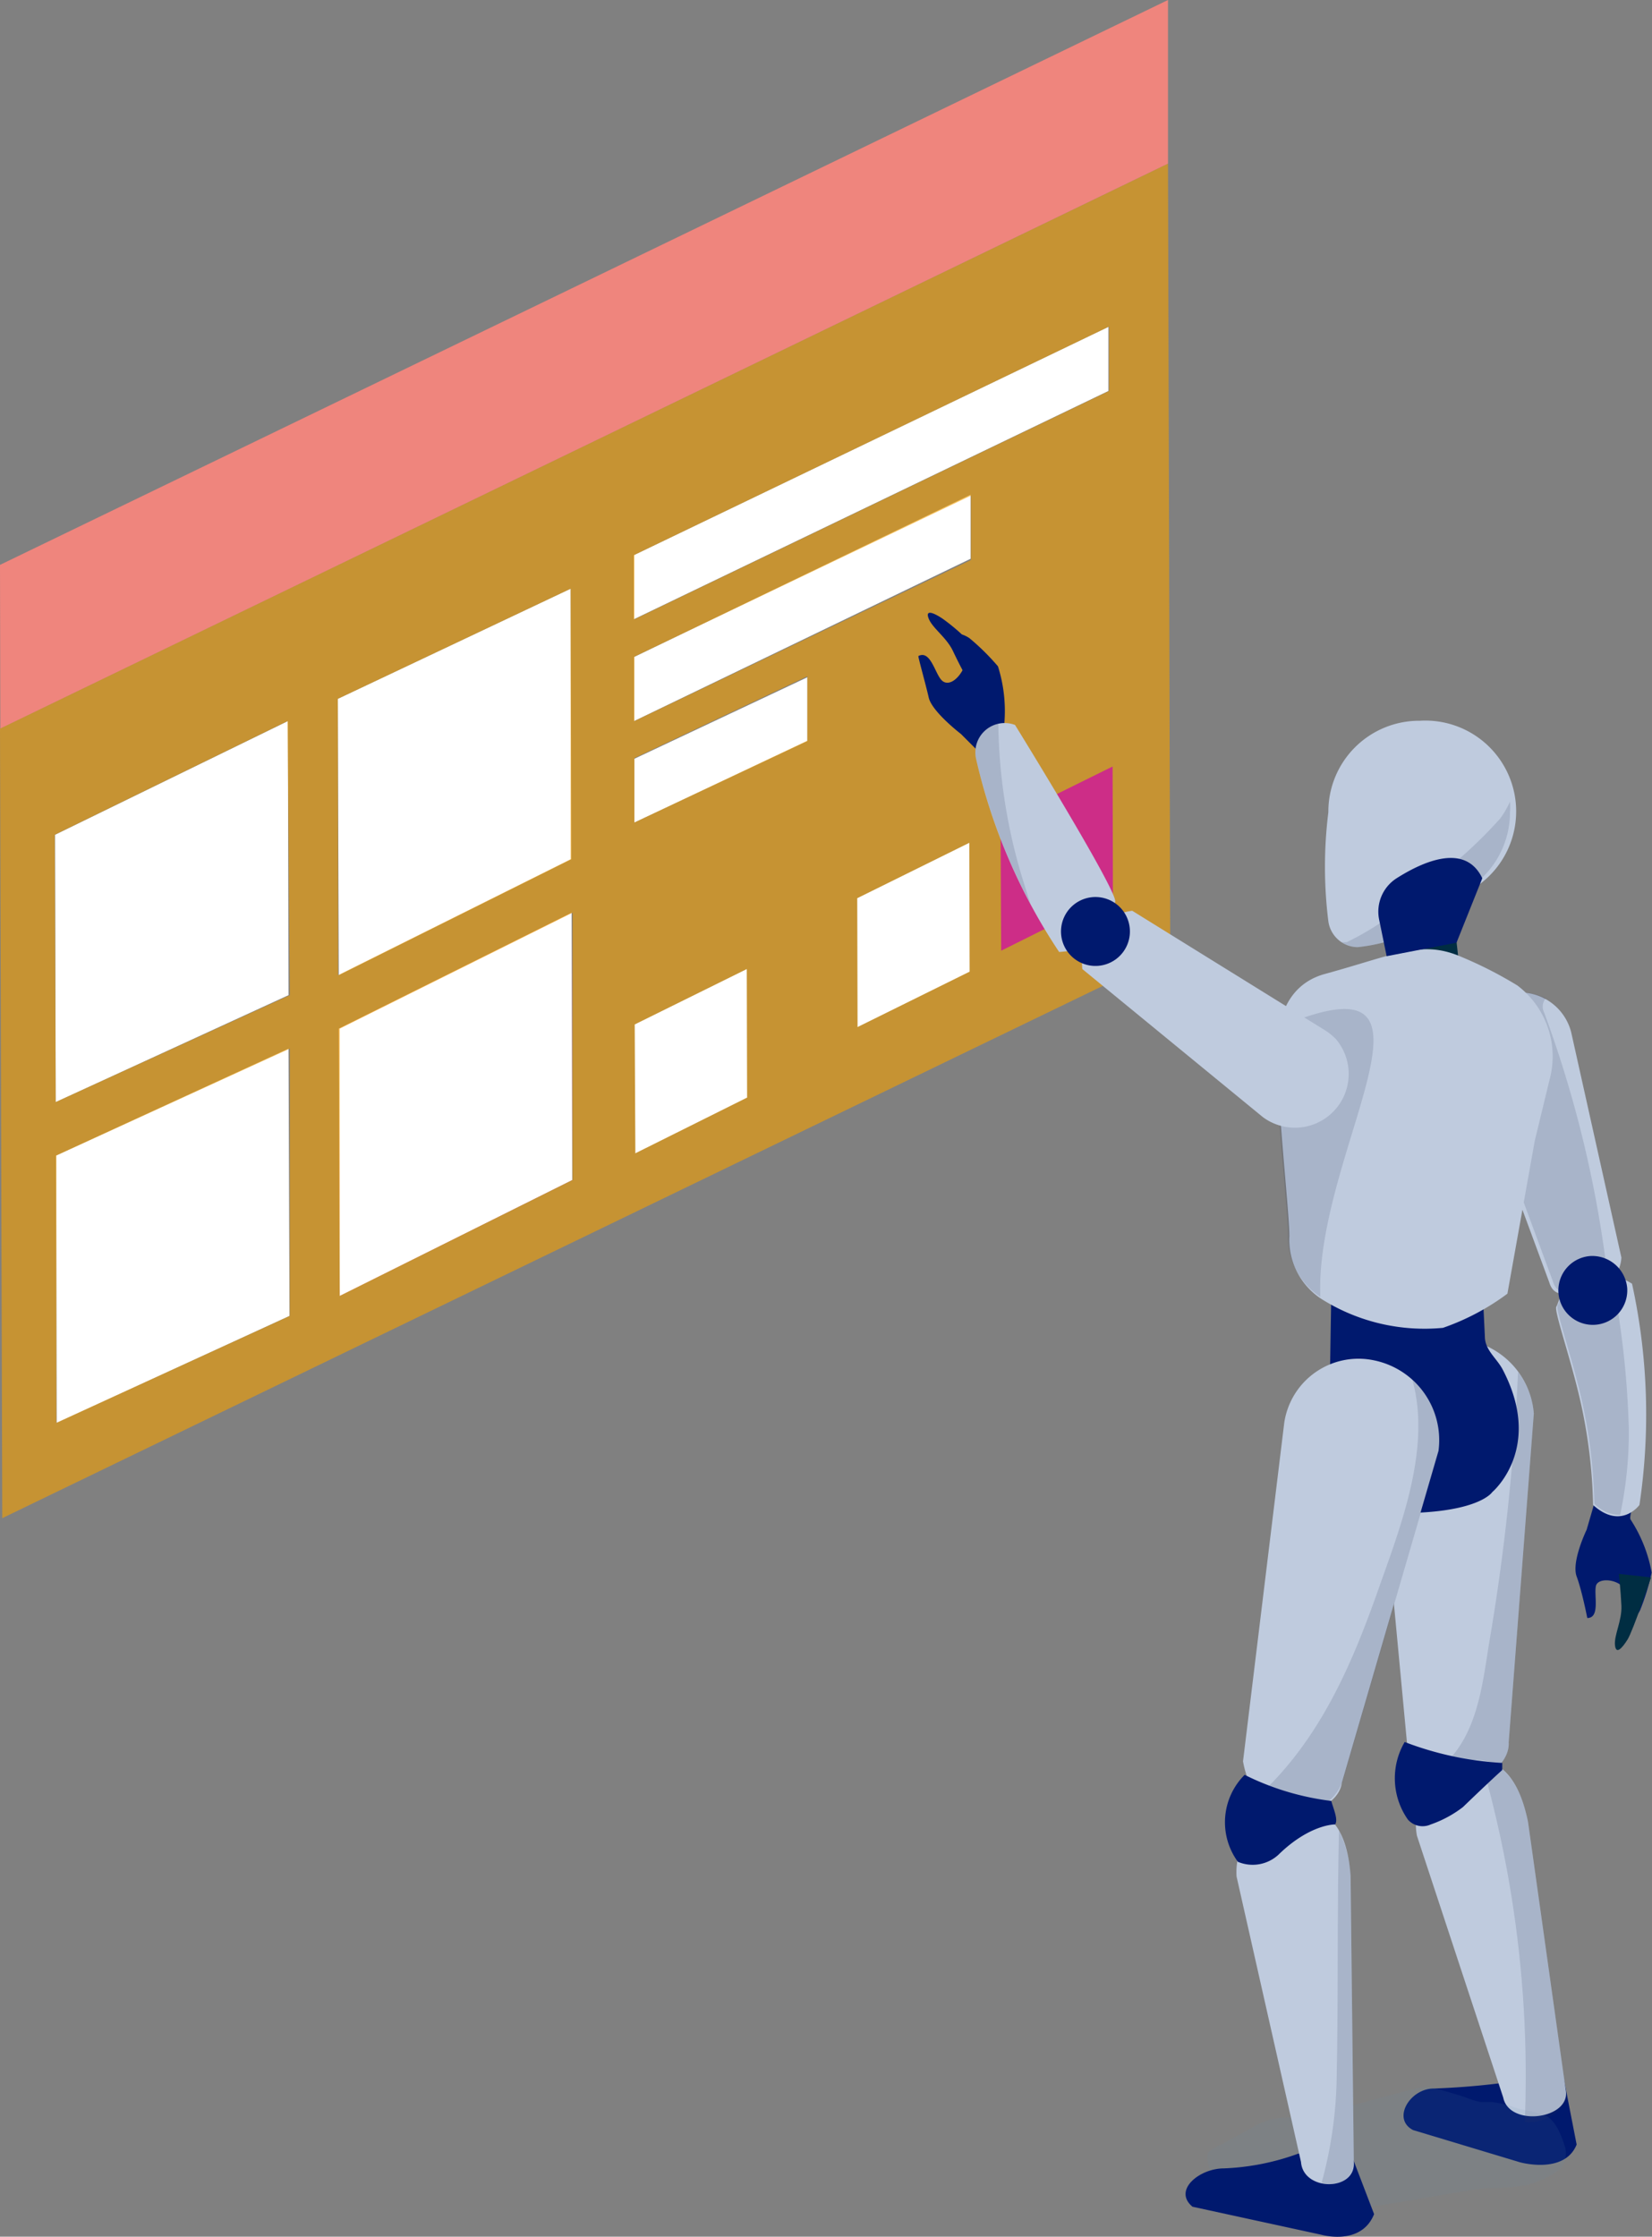 <svg xmlns="http://www.w3.org/2000/svg" viewBox="0 0 51.3 69.45"><rect x="0" y="0" width="51.3" height="69.45" fill="#808080" stroke="none"/><title>アセット 1</title><g><g id="レイヤー_2" data-name="レイヤー 2"><g id="_12階" data-name="12階"><polygon points="1.74 35.88 1.76 44.18 8.99 40.86 8.96 32.56 1.74 35.88" fill="#fff"/><polygon points="1.71 25.92 1.73 34.22 8.96 30.9 8.94 22.39 1.71 25.92" fill="#fff"/><polygon points="19.69 20.4 19.69 22.39 30.14 17.35 30.14 15.36 19.69 20.4" fill="#fff"/><polygon points="19.68 17.24 19.68 19.23 34.42 12.14 34.42 10.15 19.68 17.24" fill="#fff"/><polygon points="19.7 23.56 19.7 25.54 25.07 23.01 25.07 21.03 19.7 23.56" fill="#fff"/><g><polygon points="10.52 31.94 10.55 40.24 17.77 36.64 17.75 28.34 10.52 31.94" fill="#e85f66"/><polygon points="10.52 31.94 10.55 40.24 17.77 36.64 17.75 28.34 10.52 31.94" fill="#fff"/><polygon points="10.49 21.7 10.52 30.28 17.74 26.68 17.72 18.28 10.49 21.7" fill="#fff"/><path d="M0,22.62.07,47.14,36.34,29.6,36.27,5.08Zm1.7,3.3,7.23-3.53L9,30.9,1.73,34.22Zm.05,18.26,0-8.3L9,32.56l0,8.3ZM10.49,21.7l7.23-3.42,0,8.4-7.22,3.6Zm.06,18.54,0-8.3,7.23-3.6,0,8.3Zm9.15-14.7v-2L25.07,21v2Zm0-3.15v-2l10.45-5v2Zm0-3.16v-2l14.74-7.09v2Z" fill="#f5a000" opacity="0.6"/></g><polygon points="0 17.54 0.01 22.62 36.27 5.08 36.27 0 0 17.54" fill="#ef857d"/><polygon points="31.07 25.52 31.09 29.52 34.56 27.79 34.55 23.8 31.07 25.52" fill="#cd2d87"/><polygon points="26.62 27.89 26.63 31.89 30.11 30.17 30.1 26.17 26.62 27.89" fill="#fff"/><polygon points="19.71 31.81 19.73 35.81 23.2 34.08 23.19 30.09 19.71 31.81" fill="#fff"/><path d="M49.64,46.23s1-.53,1.16-.3-.26,1.15-.16,1.26a4.46,4.46,0,0,1,.65,1.64A7.18,7.18,0,0,1,50.93,50a.85.85,0,0,1-.33.35,3,3,0,0,0-.11-.93c-.15-.39-.86-.46-.93-.18s.14,1-.27,1c0,0-.16-.83-.33-1.29s.31-1.45.31-1.45Z" fill="#00196e"/><path d="M50.27,48.87l1,.11s-.56,1.66-.73,1.93-.36.48-.39.17.22-.76.2-1.22S50.27,48.87,50.27,48.87Z" fill="#002d42"/><path d="M47.1,30.82a1.64,1.64,0,0,1,1.69,1.23h0l1.56,7a1.17,1.17,0,0,1-1,1.08c-.6,0-1.07.24-1.24-.31h0v0h0l-2.52-6.82h0a2.32,2.32,0,0,1-.07-.38A1.64,1.64,0,0,1,47.1,30.82Z" fill="#bfcbde"/><path d="M47.1,30.82A1.67,1.67,0,0,1,48,31a.4.4,0,0,0-.05.44,35.71,35.71,0,0,1,2,8.45.83.83,0,0,1-.49.2c-.6,0-1.07.24-1.24-.31h0v0h0l-2.52-6.82h0a2.32,2.32,0,0,1-.07-.38A1.64,1.64,0,0,1,47.1,30.82Z" fill="#243551" opacity="0.15"/><path d="M49.2,39.58a2.07,2.07,0,0,1,1.48.28,19,19,0,0,1,.23,6.87s-.57.79-1.44,0a16,16,0,0,0-.32-2.88c-.29-1.45-.91-3.15-.82-3.28S48.5,39.76,49.2,39.58Z" fill="#bfcbde"/><path d="M49.2,39.58a1.85,1.85,0,0,1,.89,0,.4.4,0,0,0,0,.25,28.66,28.66,0,0,1,.49,4.53,12.37,12.37,0,0,1-.27,2.68,1.12,1.12,0,0,1-.8-.35,16,16,0,0,0-.32-2.88c-.29-1.45-.91-3.15-.82-3.28S48.5,39.76,49.2,39.58Z" fill="#243551" opacity="0.15"/><path d="M49.39,39a1.09,1.09,0,0,1,1.14,1,1.07,1.07,0,1,1-1.14-1Z" fill="#00196e"/><path d="M44.52,64.85a23.42,23.42,0,0,0,2.75-.26l1.3,0,.39,2c-.38.94-1.76.55-1.76.55l-3.32-1C43.21,65.79,43.79,64.85,44.52,64.85Z" fill="#00196e"/><path d="M45.08,41.57a2.52,2.52,0,0,1,2.55,2.32L46.85,54.1c.07,1.09-2.28,2.2-3.16,0l-.94-10A2.34,2.34,0,0,1,45.08,41.57Z" fill="#bfcbde"/><path d="M46.23,51.09a67,67,0,0,0,.91-8.49,2.46,2.46,0,0,1,.49,1.29L46.85,54.1c.06.85-1.34,1.7-2.39,1C45.81,54.19,46,52.57,46.23,51.09Z" fill="#243551" opacity="0.15"/><path d="M45.61,54.67c1.12-.17,1.62.82,1.84,1.9l1.17,8.32c.18.91-1.75,1.17-1.94.24L44,57A2,2,0,0,1,45.61,54.67Z" fill="#bfcbde"/><path d="M45.87,54.67c.93,0,1.38.91,1.58,1.9l1.17,8.32c.12.64-.7,1.07-1.27,1a35.23,35.23,0,0,0-1.13-10.4.4.4,0,0,0-.35-.34.53.53,0,0,0,0-.37Z" fill="#243551" opacity="0.15"/><path d="M46.65,54.74s0,.22,0,.22-.35.31-1.22,1.15a3.53,3.53,0,0,1-1,.54.61.61,0,0,1-.71-.15,2.23,2.23,0,0,1-.1-2.41A10,10,0,0,0,46.65,54.74Z" fill="#00196e"/><path d="M46.34,26.91l-1.21,1.42.2,1.82a1.08,1.08,0,1,1-2.15.21L43,28A2.7,2.7,0,0,1,46.34,26.91Z" fill="#002d42"/><path d="M41.35,39.63l4.69.42.07,1.45c0,.41.35.66.54,1,1.31,2.47-.31,3.83-.31,3.83s-.48.76-3.49.64a3.73,3.73,0,0,1-2-2.79,3.14,3.14,0,0,1,.45-1.55Z" fill="#00196e"/><path d="M41.15,30.24c2.22-.61,3-1.07,4.25-.52a12.58,12.58,0,0,1,1.72.88,2.76,2.76,0,0,1,1,2.92l-.46,1.9-.85,4.75a7.41,7.41,0,0,1-2,1.06,6,6,0,0,1-3.7-.85,2.19,2.19,0,0,1-1.07-2c0-.75-.4-4.25-.38-5.9C39.71,31.13,40.33,30.46,41.15,30.24Z" fill="#bfcbde"/><path d="M39.76,31.88s0,.05,0,0c5.79-2.45,1.06,3.82,1.24,8.39a2.22,2.22,0,0,1-1-1.9c0-.75-.4-4.25-.38-5.9A3.06,3.06,0,0,1,39.76,31.88Z" fill="#243551" opacity="0.15"/><path d="M44.09,22.38A2.82,2.82,0,0,1,44.55,28l-.58.89a5.37,5.37,0,0,1-1.81.52.93.93,0,0,1-.91-.8,13.65,13.65,0,0,1,0-3.39A2.82,2.82,0,0,1,44.09,22.38Z" fill="#bfcbde"/><path d="M44.27,27.49a14,14,0,0,0,2.32-2.08,2.78,2.78,0,0,0,.3-.52,1.67,1.67,0,0,1,0,.32A2.82,2.82,0,0,1,44.55,28l-.58.89a5.37,5.37,0,0,1-1.81.52.93.93,0,0,1-.5-.16.51.51,0,0,0,.17,0A8.7,8.7,0,0,0,44.27,27.49Z" fill="#243551" opacity="0.15"/><path d="M43.37,27.27c.82-.52,2.13-1.11,2.66,0l-.8,2-2.17.42-.23-1.12A1.23,1.23,0,0,1,43.37,27.27Z" fill="#00196e"/><path d="M30.11,19.82a7.26,7.26,0,0,1,.88.87,4.61,4.61,0,0,1,.2,1.75c0,.14.78.66.74,1s-1.16.28-1.16.28l-.93-.93s-.9-.69-1-1.13-.34-1.28-.32-1.29c.37-.19.51.52.71.74s.5,0,.66-.3c-.09-.17-.2-.39-.3-.6-.2-.42-.63-.7-.75-1s.16-.18.43,0a6.24,6.24,0,0,1,.6.49A.92.92,0,0,1,30.11,19.82Z" fill="#00196e"/><path d="M41.48,32.26a1.67,1.67,0,0,1-2.26,2.43h0l-5.61-4.6a1.72,1.72,0,0,1,.33-1.21,2.13,2.13,0,0,1,1.22-.6l6,3.72h0A1.87,1.87,0,0,1,41.48,32.26Z" fill="#bfcbde"/><path d="M34.63,28c-.07.3.27,1.41-1.74,1.56a18,18,0,0,1-2.58-6,.91.91,0,0,1,1.21-1.05h0S34.71,27.67,34.63,28Z" fill="#bfcbde"/><path d="M31.82,27.5c.05.16.11.36.18.56a18,18,0,0,1-1.69-4.51A.91.91,0,0,1,31,22.46,17.21,17.21,0,0,0,31.82,27.5Z" fill="#243551" opacity="0.15"/><path d="M35.08,29.05a1.07,1.07,0,1,1-.94-1.19A1.07,1.07,0,0,1,35.08,29.05Z" fill="#00196e"/><path d="M38,66.55,39,66a2,2,0,0,1,.78-.24c.29,0,.56-.09.86-.09.52,0,3.5-.94,3.73-.88s.76.21,1.13.33a2.67,2.67,0,0,0,.48.15c.12,0,.24,0,.36,0a3.8,3.8,0,0,1,.82.21,4.82,4.82,0,0,1,.85.22c.33.16.51.71.6,1a.83.83,0,0,1-.13.63,3.1,3.1,0,0,1-1.07.52,8.3,8.3,0,0,1-1.11.09c-.71,0-4.09.77-5,.65A20.63,20.63,0,0,1,39,68.28a2.93,2.93,0,0,1-1-.36,1,1,0,0,1-.48-.76.61.61,0,0,1,0-.33A2,2,0,0,1,38,66.55Z" fill="#6c90b1" opacity="0.1" style="mix-blend-mode:multiply"/><path d="M38,67.33a7.57,7.57,0,0,0,2.32-.46L42,67l.67,1.75c-.4,1-1.64.64-1.64.64l-4-.87C36.41,68,37.26,67.33,38,67.33Z" fill="#00196e"/><path d="M42.67,42.24a2.53,2.53,0,0,1,2,2.81l-3,10.3C41.53,56.44,39,57,38.6,54.69l1.28-10.51A2.33,2.33,0,0,1,42.67,42.24Z" fill="#bfcbde"/><path d="M43.86,42.85a2.45,2.45,0,0,1,.82,2.2l-3,10.3a1.55,1.55,0,0,1-2.6.42C41,54,42,51.66,42.87,49.16,43.56,47.23,44.43,44.89,43.86,42.85Z" fill="#243551" opacity="0.15"/><path d="M40.35,56.13c1.13,0,1.51,1,1.59,2.11l.1,8.89c.07.92-1.57.92-1.64,0l-2-8.86A2,2,0,0,1,40.35,56.13Z" fill="#bfcbde"/><path d="M41.58,56.84a3.61,3.61,0,0,1,.36,1.4l.1,8.89c0,.57-.56.78-1,.65a13.13,13.13,0,0,0,.47-3.38C41.56,61.88,41.52,59.36,41.58,56.84Z" fill="#243551" opacity="0.15"/><path d="M41.34,55.92c.07.25.22.58.12.73-.15,0-.88.08-1.76.94a1.18,1.18,0,0,1-1.26.22,2.08,2.08,0,0,1,.21-2.7A8.25,8.25,0,0,0,41.34,55.92Z" fill="#00196e"/></g></g></g></svg>
